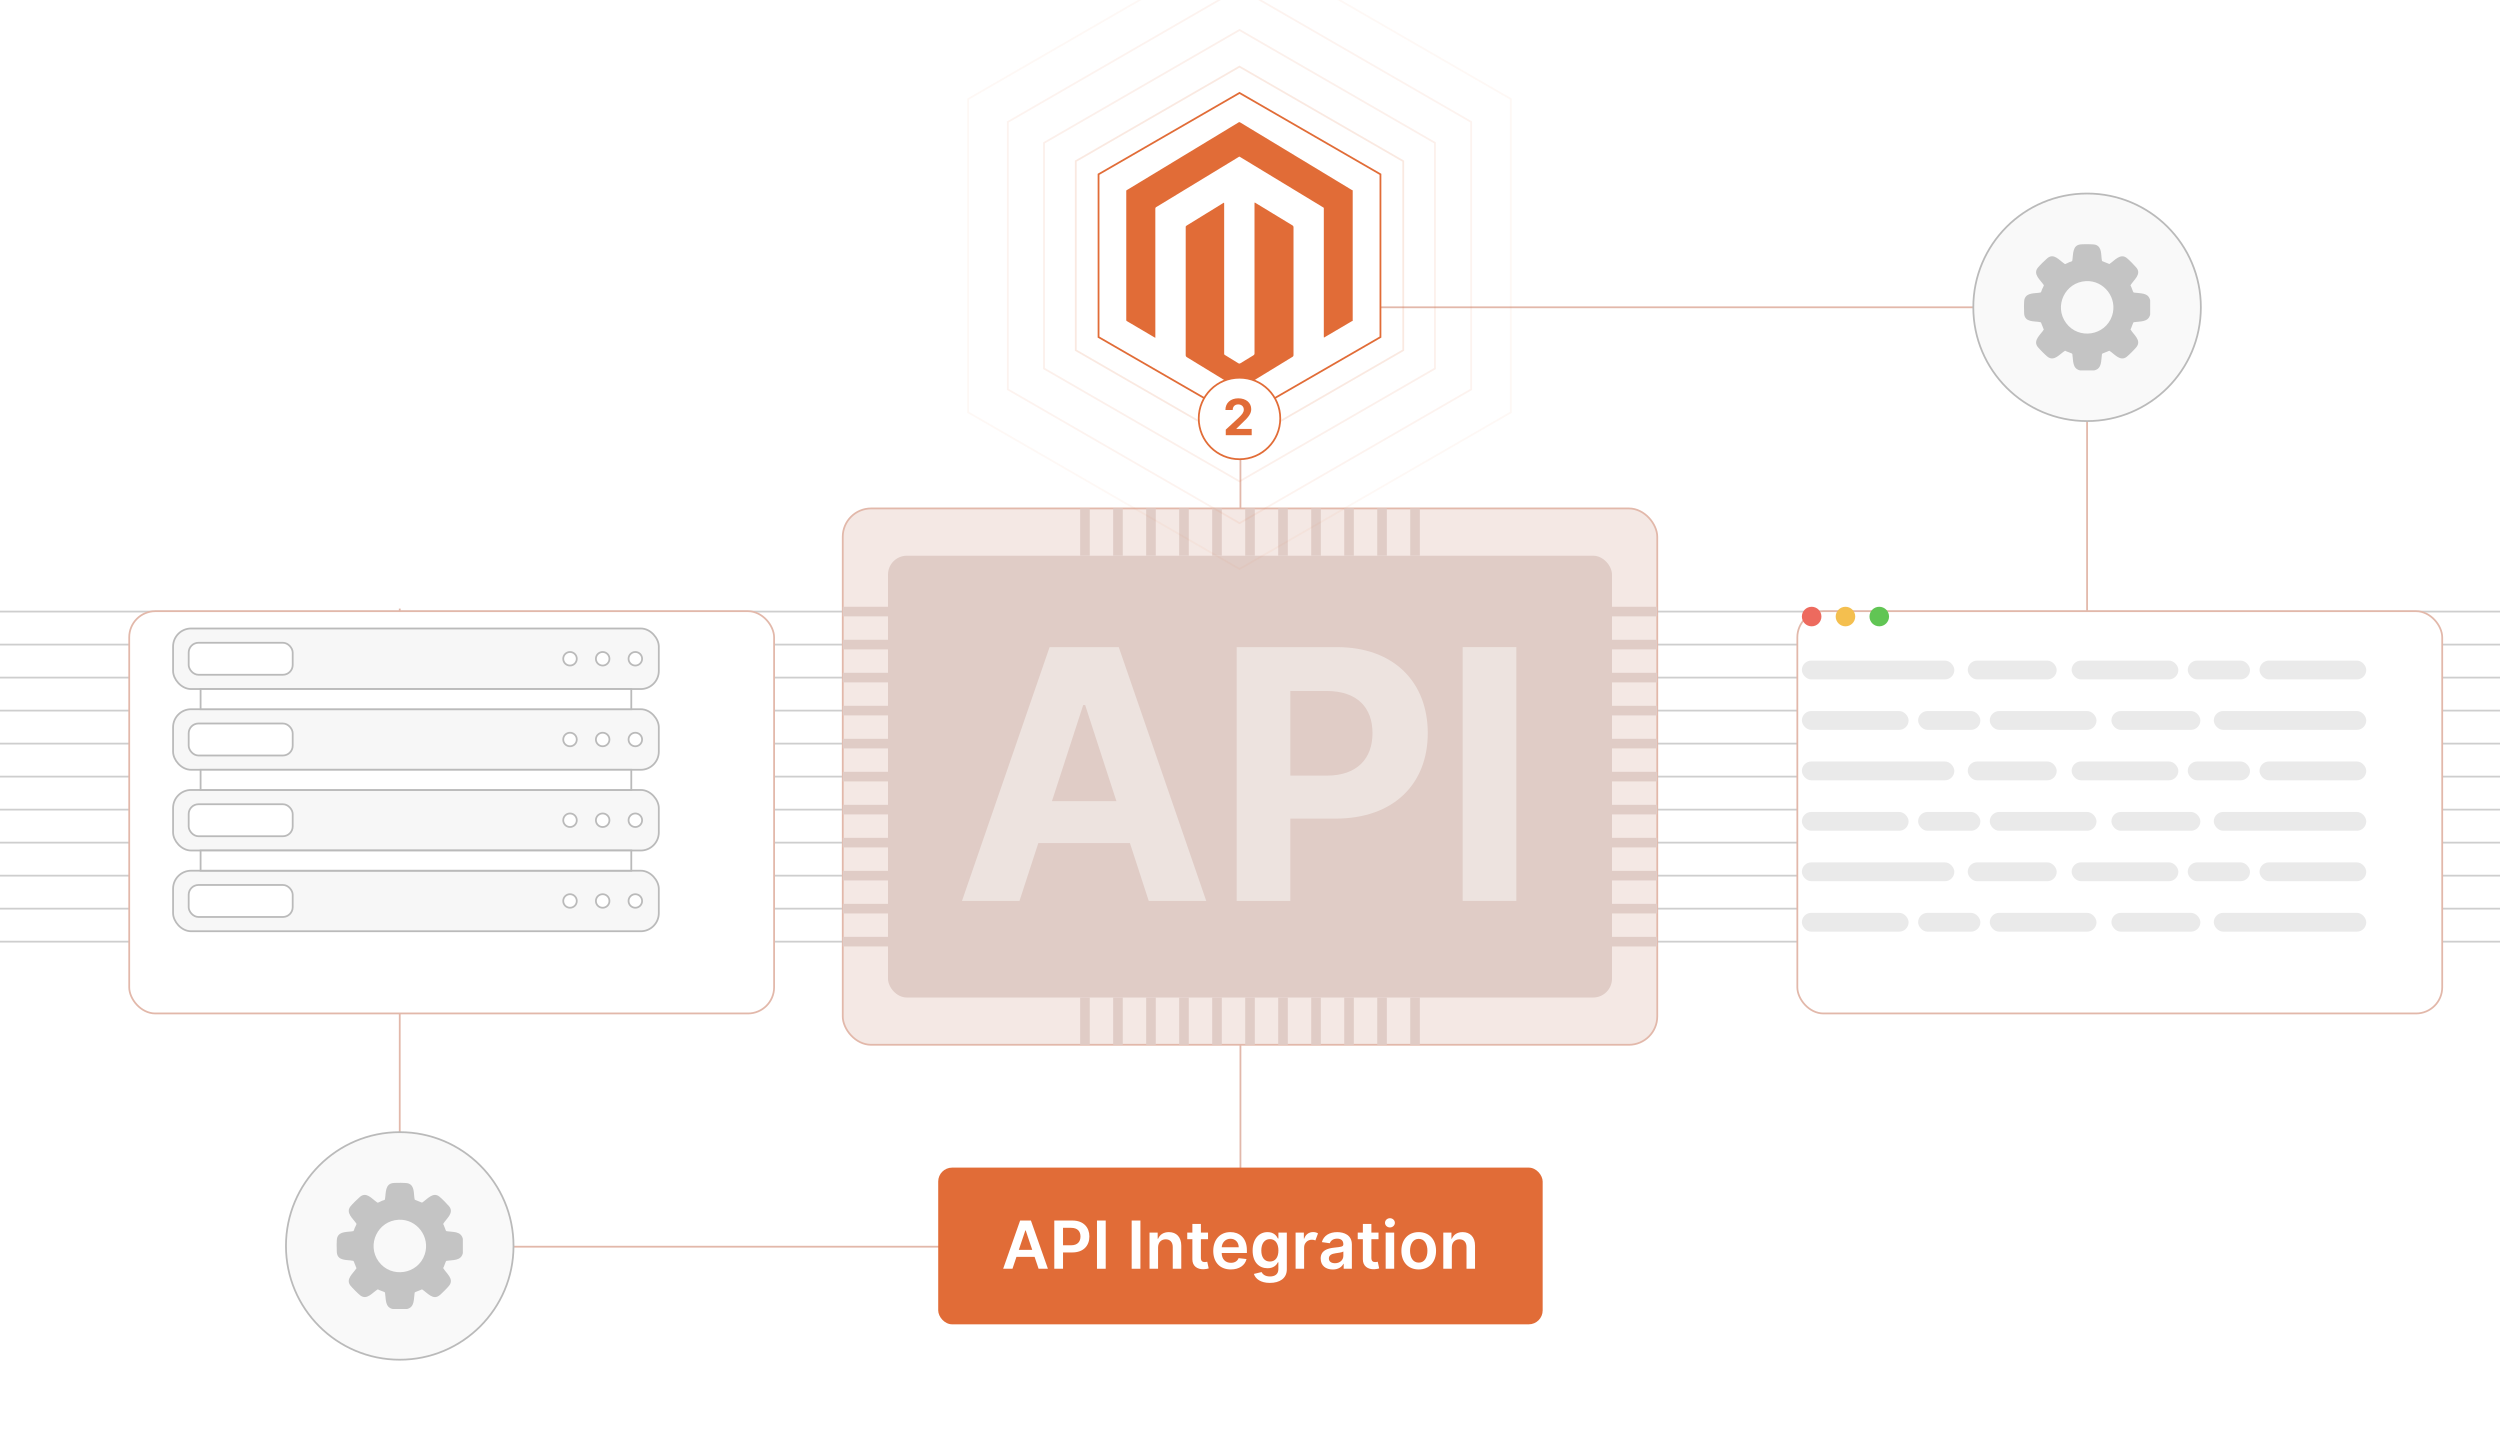 <?xml version="1.0" encoding="UTF-8"?>
<svg id="Layer_1" data-name="Layer 1" xmlns="http://www.w3.org/2000/svg" xmlns:xlink="http://www.w3.org/1999/xlink" viewBox="0 0 350 200">
  <defs>
    <clipPath id="clippath">
      <rect width="350" height="200" fill="none"/>
    </clipPath>
    <filter id="drop-shadow-1" x="221.28" y="55.4" width="150.96" height="116.64" filterUnits="userSpaceOnUse">
      <feOffset dx="5" dy="5"/>
      <feGaussianBlur result="blur" stdDeviation="10"/>
      <feFlood flood-color="#000" flood-opacity=".06"/>
      <feComposite in2="blur" operator="in"/>
      <feComposite in="SourceGraphic"/>
    </filter>
    <filter id="drop-shadow-2" x="-12.24" y="55.4" width="150.96" height="116.64" filterUnits="userSpaceOnUse">
      <feOffset dx="5" dy="5"/>
      <feGaussianBlur result="blur-2" stdDeviation="10"/>
      <feFlood flood-color="#000" flood-opacity=".06"/>
      <feComposite in2="blur-2" operator="in"/>
      <feComposite in="SourceGraphic"/>
    </filter>
  </defs>
  <g clip-path="url(#clippath)">
    <rect x="-77.061" y="-10.017" width="549.082" height="219.633" fill="#fff"/>
    <g>
      <line x1="-136.623" y1="85.621" x2="486.623" y2="85.621" fill="none" stroke="#cecece" stroke-miterlimit="10" stroke-width=".25"/>
      <line x1="-136.623" y1="90.242" x2="486.623" y2="90.242" fill="none" stroke="#cecece" stroke-miterlimit="10" stroke-width=".25"/>
      <line x1="-136.623" y1="94.863" x2="486.623" y2="94.863" fill="none" stroke="#cecece" stroke-miterlimit="10" stroke-width=".25"/>
      <line x1="-136.623" y1="99.484" x2="486.623" y2="99.484" fill="none" stroke="#cecece" stroke-miterlimit="10" stroke-width=".25"/>
      <line x1="-136.623" y1="104.105" x2="486.623" y2="104.105" fill="none" stroke="#cecece" stroke-miterlimit="10" stroke-width=".25"/>
      <line x1="-136.623" y1="108.726" x2="486.623" y2="108.726" fill="none" stroke="#cecece" stroke-miterlimit="10" stroke-width=".25"/>
      <line x1="-136.623" y1="113.347" x2="486.623" y2="113.347" fill="none" stroke="#cecece" stroke-miterlimit="10" stroke-width=".25"/>
      <line x1="-136.623" y1="117.969" x2="486.623" y2="117.969" fill="none" stroke="#cecece" stroke-miterlimit="10" stroke-width=".25"/>
      <line x1="-136.623" y1="122.59" x2="486.623" y2="122.59" fill="none" stroke="#cecece" stroke-miterlimit="10" stroke-width=".25"/>
      <line x1="-136.623" y1="127.211" x2="486.623" y2="127.211" fill="none" stroke="#cecece" stroke-miterlimit="10" stroke-width=".25"/>
      <line x1="-136.623" y1="131.832" x2="486.623" y2="131.832" fill="none" stroke="#cecece" stroke-miterlimit="10" stroke-width=".25"/>
      <path d="M292.191,132.349V47.558c0-2.505-2.031-4.536-4.536-4.536h-109.458c-2.505,0-4.536,2.031-4.536,4.536v84.791" fill="none" stroke="#e2b8aa" stroke-miterlimit="10" stroke-width=".25"/>
      <path d="M55.964,85.208v84.791c0,2.505,2.031,4.536,4.536,4.536h108.626c2.505,0,4.536-2.031,4.536-4.536v-84.791" fill="none" stroke="#e2b8aa" stroke-miterlimit="10" stroke-width=".25"/>
      <g>
        <rect x="117.985" y="71.181" width="114.031" height="75.09" rx="3.97" ry="3.97" fill="#f4e8e4" stroke="#e2b8aa" stroke-miterlimit="10" stroke-width=".25"/>
        <rect x="124.32" y="77.8" width="101.359" height="61.853" rx="2.639" ry="2.639" fill="#e0ccc6"/>
        <g>
          <rect x="151.222" y="71.181" width="1.345" height="6.618" fill="#e0ccc6"/>
          <rect x="155.843" y="71.181" width="1.345" height="6.618" fill="#e0ccc6"/>
          <rect x="160.464" y="71.181" width="1.345" height="6.618" fill="#e0ccc6"/>
          <rect x="165.085" y="71.181" width="1.345" height="6.618" fill="#e0ccc6"/>
          <rect x="169.706" y="71.181" width="1.345" height="6.618" fill="#e0ccc6"/>
          <rect x="174.327" y="71.181" width="1.345" height="6.618" fill="#e0ccc6"/>
          <rect x="178.949" y="71.181" width="1.345" height="6.618" fill="#e0ccc6"/>
          <rect x="183.57" y="71.181" width="1.345" height="6.618" fill="#e0ccc6"/>
          <rect x="188.191" y="71.181" width="1.345" height="6.618" fill="#e0ccc6"/>
          <rect x="192.812" y="71.181" width="1.345" height="6.618" fill="#e0ccc6"/>
          <rect x="197.433" y="71.181" width="1.345" height="6.618" fill="#e0ccc6"/>
        </g>
        <g>
          <rect x="151.222" y="139.653" width="1.345" height="6.618" fill="#e0ccc6"/>
          <rect x="155.843" y="139.653" width="1.345" height="6.618" fill="#e0ccc6"/>
          <rect x="160.464" y="139.653" width="1.345" height="6.618" fill="#e0ccc6"/>
          <rect x="165.085" y="139.653" width="1.345" height="6.618" fill="#e0ccc6"/>
          <rect x="169.706" y="139.653" width="1.345" height="6.618" fill="#e0ccc6"/>
          <rect x="174.327" y="139.653" width="1.345" height="6.618" fill="#e0ccc6"/>
          <rect x="178.949" y="139.653" width="1.345" height="6.618" fill="#e0ccc6"/>
          <rect x="183.57" y="139.653" width="1.345" height="6.618" fill="#e0ccc6"/>
          <rect x="188.191" y="139.653" width="1.345" height="6.618" fill="#e0ccc6"/>
          <rect x="192.812" y="139.653" width="1.345" height="6.618" fill="#e0ccc6"/>
          <rect x="197.433" y="139.653" width="1.345" height="6.618" fill="#e0ccc6"/>
        </g>
        <g>
          <rect x="228.023" y="82.312" width="1.345" height="6.618" transform="translate(314.316 -143.075) rotate(90)" fill="#e0ccc6"/>
          <rect x="228.023" y="86.933" width="1.345" height="6.618" transform="translate(318.937 -138.453) rotate(90)" fill="#e0ccc6"/>
          <rect x="228.023" y="91.554" width="1.345" height="6.618" transform="translate(323.558 -133.832) rotate(90)" fill="#e0ccc6"/>
          <rect x="228.023" y="96.175" width="1.345" height="6.618" transform="translate(328.179 -129.211) rotate(90)" fill="#e0ccc6"/>
          <rect x="228.023" y="100.796" width="1.345" height="6.618" transform="translate(332.8 -124.59) rotate(90)" fill="#e0ccc6"/>
          <rect x="228.023" y="105.417" width="1.345" height="6.618" transform="translate(337.422 -119.969) rotate(90)" fill="#e0ccc6"/>
          <rect x="228.023" y="110.038" width="1.345" height="6.618" transform="translate(342.043 -115.348) rotate(90)" fill="#e0ccc6"/>
          <rect x="228.023" y="114.659" width="1.345" height="6.618" transform="translate(346.664 -110.727) rotate(90)" fill="#e0ccc6"/>
          <rect x="228.023" y="119.281" width="1.345" height="6.618" transform="translate(351.285 -106.106) rotate(90)" fill="#e0ccc6"/>
          <rect x="228.023" y="123.902" width="1.345" height="6.618" transform="translate(355.906 -101.484) rotate(90)" fill="#e0ccc6"/>
          <rect x="228.023" y="128.523" width="1.345" height="6.618" transform="translate(360.527 -96.863) rotate(90)" fill="#e0ccc6"/>
        </g>
        <g>
          <rect x="120.621" y="82.312" width="1.345" height="6.618" transform="translate(206.915 -35.673) rotate(90)" fill="#e0ccc6"/>
          <rect x="120.621" y="86.933" width="1.345" height="6.618" transform="translate(211.536 -31.052) rotate(90)" fill="#e0ccc6"/>
          <rect x="120.621" y="91.554" width="1.345" height="6.618" transform="translate(216.157 -26.431) rotate(90)" fill="#e0ccc6"/>
          <rect x="120.621" y="96.175" width="1.345" height="6.618" transform="translate(220.778 -21.81) rotate(90)" fill="#e0ccc6"/>
          <rect x="120.621" y="100.796" width="1.345" height="6.618" transform="translate(225.399 -17.189) rotate(90)" fill="#e0ccc6"/>
          <rect x="120.621" y="105.417" width="1.345" height="6.618" transform="translate(230.02 -12.567) rotate(90)" fill="#e0ccc6"/>
          <rect x="120.621" y="110.038" width="1.345" height="6.618" transform="translate(234.641 -7.946) rotate(90)" fill="#e0ccc6"/>
          <rect x="120.621" y="114.659" width="1.345" height="6.618" transform="translate(239.262 -3.325) rotate(90)" fill="#e0ccc6"/>
          <rect x="120.621" y="119.281" width="1.345" height="6.618" transform="translate(243.883 1.296) rotate(90)" fill="#e0ccc6"/>
          <rect x="120.621" y="123.902" width="1.345" height="6.618" transform="translate(248.505 5.917) rotate(90)" fill="#e0ccc6"/>
          <rect x="120.621" y="128.523" width="1.345" height="6.618" transform="translate(253.126 10.538) rotate(90)" fill="#e0ccc6"/>
        </g>
        <g>
          <path d="M134.679,126.127l12.266-35.532h9.681l12.248,35.532h-8.05l-2.637-8.102h-12.821l-2.637,8.102h-8.05ZM156.296,112.161l-4.372-13.447h-.278l-4.372,13.447h9.022Z" fill="#ede3df"/>
          <path d="M173.135,90.595h14.018c8.067,0,12.734,4.979,12.734,12.04,0,7.096-4.753,11.972-12.925,11.972h-6.315v11.52h-7.512v-35.532ZM185.747,108.587c4.303,0,6.402-2.429,6.402-5.951,0-3.54-2.1-5.899-6.436-5.899h-5.066v11.85h5.101Z" fill="#ede3df"/>
          <path d="M212.286,126.127h-7.513v-35.532h7.513v35.532Z" fill="#ede3df"/>
        </g>
      </g>
      <g>
        <rect x="246.627" y="80.567" width="90.283" height="56.318" rx="3.656" ry="3.656" fill="#fff" filter="url(#drop-shadow-1)" stroke="#e2b8aa" stroke-miterlimit="10" stroke-width=".25"/>
        <g>
          <rect x="252.262" y="92.483" width="21.344" height="2.635" rx="1.318" ry="1.318" fill="#eaeaea"/>
          <rect x="275.485" y="92.483" width="12.452" height="2.635" rx="1.318" ry="1.318" fill="#eaeaea"/>
          <rect x="290.028" y="92.483" width="14.941" height="2.635" rx="1.318" ry="1.318" fill="#eaeaea"/>
          <rect x="316.333" y="92.483" width="14.941" height="2.635" rx="1.318" ry="1.318" fill="#eaeaea"/>
          <rect x="306.285" y="92.483" width="8.717" height="2.635" rx="1.318" ry="1.318" fill="#eaeaea"/>
        </g>
        <g>
          <rect x="309.93" y="99.546" width="21.344" height="2.635" rx="1.318" ry="1.318" transform="translate(641.205 201.726) rotate(-180)" fill="#eaeaea"/>
          <rect x="295.599" y="99.546" width="12.452" height="2.635" rx="1.318" ry="1.318" transform="translate(603.65 201.726) rotate(180)" fill="#eaeaea"/>
          <rect x="278.567" y="99.546" width="14.941" height="2.635" rx="1.318" ry="1.318" transform="translate(572.076 201.726) rotate(180)" fill="#eaeaea"/>
          <rect x="252.262" y="99.546" width="14.941" height="2.635" rx="1.318" ry="1.318" transform="translate(519.466 201.726) rotate(180)" fill="#eaeaea"/>
          <rect x="268.534" y="99.546" width="8.717" height="2.635" rx="1.318" ry="1.318" transform="translate(545.786 201.726) rotate(180)" fill="#eaeaea"/>
        </g>
        <g>
          <rect x="252.262" y="106.608" width="21.344" height="2.635" rx="1.318" ry="1.318" fill="#eaeaea"/>
          <rect x="275.485" y="106.608" width="12.452" height="2.635" rx="1.318" ry="1.318" fill="#eaeaea"/>
          <rect x="290.028" y="106.608" width="14.941" height="2.635" rx="1.318" ry="1.318" fill="#eaeaea"/>
          <rect x="316.333" y="106.608" width="14.941" height="2.635" rx="1.318" ry="1.318" fill="#eaeaea"/>
          <rect x="306.285" y="106.608" width="8.717" height="2.635" rx="1.318" ry="1.318" fill="#eaeaea"/>
        </g>
        <g>
          <rect x="309.93" y="113.671" width="21.344" height="2.635" rx="1.318" ry="1.318" transform="translate(641.205 229.978) rotate(180)" fill="#eaeaea"/>
          <rect x="295.599" y="113.671" width="12.452" height="2.635" rx="1.318" ry="1.318" transform="translate(603.65 229.978) rotate(180)" fill="#eaeaea"/>
          <rect x="278.567" y="113.671" width="14.941" height="2.635" rx="1.318" ry="1.318" transform="translate(572.076 229.978) rotate(180)" fill="#eaeaea"/>
          <rect x="252.262" y="113.671" width="14.941" height="2.635" rx="1.318" ry="1.318" transform="translate(519.466 229.978) rotate(180)" fill="#eaeaea"/>
          <rect x="268.534" y="113.671" width="8.717" height="2.635" rx="1.318" ry="1.318" transform="translate(545.786 229.978) rotate(180)" fill="#eaeaea"/>
        </g>
        <g>
          <rect x="252.262" y="120.734" width="21.344" height="2.635" rx="1.318" ry="1.318" fill="#eaeaea"/>
          <rect x="275.485" y="120.734" width="12.452" height="2.635" rx="1.318" ry="1.318" fill="#eaeaea"/>
          <rect x="290.028" y="120.734" width="14.941" height="2.635" rx="1.318" ry="1.318" fill="#eaeaea"/>
          <rect x="316.333" y="120.734" width="14.941" height="2.635" rx="1.318" ry="1.318" fill="#eaeaea"/>
          <rect x="306.285" y="120.734" width="8.717" height="2.635" rx="1.318" ry="1.318" fill="#eaeaea"/>
        </g>
        <g>
          <rect x="309.93" y="127.797" width="21.344" height="2.635" rx="1.318" ry="1.318" transform="translate(641.205 258.23) rotate(-180)" fill="#eaeaea"/>
          <rect x="295.599" y="127.797" width="12.452" height="2.635" rx="1.318" ry="1.318" transform="translate(603.65 258.23) rotate(180)" fill="#eaeaea"/>
          <rect x="278.567" y="127.797" width="14.941" height="2.635" rx="1.318" ry="1.318" transform="translate(572.076 258.23) rotate(180)" fill="#eaeaea"/>
          <rect x="252.262" y="127.797" width="14.941" height="2.635" rx="1.318" ry="1.318" transform="translate(519.466 258.23) rotate(180)" fill="#eaeaea"/>
          <rect x="268.534" y="127.797" width="8.717" height="2.635" rx="1.318" ry="1.318" transform="translate(545.786 258.23) rotate(180)" fill="#eaeaea"/>
        </g>
        <circle cx="253.631" cy="86.317" r="1.369" fill="#ed6a5e"/>
        <circle cx="258.364" cy="86.317" r="1.369" fill="#f4bf4f"/>
        <circle cx="263.097" cy="86.317" r="1.369" fill="#61c554"/>
      </g>
      <g>
        <rect x="13.091" y="80.567" width="90.283" height="56.318" rx="3.656" ry="3.656" fill="#fff" filter="url(#drop-shadow-2)" stroke="#e2b8aa" stroke-miterlimit="10" stroke-width=".25"/>
        <g>
          <g>
            <rect x="24.23" y="110.593" width="68.003" height="8.48" rx="2.53" ry="2.53" fill="#f7f7f7" stroke="#bababa" stroke-miterlimit="10" stroke-width=".25"/>
            <rect x="26.415" y="112.593" width="14.562" height="4.48" rx="1.372" ry="1.372" fill="#fff" stroke="#bababa" stroke-miterlimit="10" stroke-width=".25"/>
            <circle cx="79.8" cy="114.833" r=".949" fill="#fff" stroke="#bababa" stroke-miterlimit="10" stroke-width=".25"/>
            <circle cx="84.373" cy="114.833" r=".949" fill="#fff" stroke="#bababa" stroke-miterlimit="10" stroke-width=".25"/>
            <circle cx="88.945" cy="114.833" r=".949" fill="#fff" stroke="#bababa" stroke-miterlimit="10" stroke-width=".25"/>
          </g>
          <g>
            <rect x="24.23" y="99.29" width="68.003" height="8.48" rx="2.53" ry="2.53" fill="#f7f7f7" stroke="#bababa" stroke-miterlimit="10" stroke-width=".25"/>
            <rect x="26.415" y="101.29" width="14.562" height="4.48" rx="1.372" ry="1.372" fill="#fff" stroke="#bababa" stroke-miterlimit="10" stroke-width=".25"/>
            <circle cx="79.8" cy="103.53" r=".949" fill="#fff" stroke="#bababa" stroke-miterlimit="10" stroke-width=".25"/>
            <circle cx="84.373" cy="103.53" r=".949" fill="#fff" stroke="#bababa" stroke-miterlimit="10" stroke-width=".25"/>
            <circle cx="88.945" cy="103.53" r=".949" fill="#fff" stroke="#bababa" stroke-miterlimit="10" stroke-width=".25"/>
          </g>
          <rect x="28.083" y="107.77" width="60.298" height="2.823" fill="#fff" stroke="#bababa" stroke-miterlimit="10" stroke-width=".25"/>
          <g>
            <rect x="24.23" y="121.896" width="68.003" height="8.48" rx="2.53" ry="2.53" fill="#f7f7f7" stroke="#bababa" stroke-miterlimit="10" stroke-width=".25"/>
            <rect x="26.415" y="123.896" width="14.562" height="4.48" rx="1.372" ry="1.372" fill="#fff" stroke="#bababa" stroke-miterlimit="10" stroke-width=".25"/>
            <circle cx="79.8" cy="126.136" r=".949" fill="#fff" stroke="#bababa" stroke-miterlimit="10" stroke-width=".25"/>
            <circle cx="84.373" cy="126.136" r=".949" fill="#fff" stroke="#bababa" stroke-miterlimit="10" stroke-width=".25"/>
            <circle cx="88.945" cy="126.136" r=".949" fill="#fff" stroke="#bababa" stroke-miterlimit="10" stroke-width=".25"/>
          </g>
          <rect x="28.083" y="119.073" width="60.298" height="2.823" fill="#fff" stroke="#bababa" stroke-miterlimit="10" stroke-width=".25"/>
          <g>
            <rect x="24.23" y="87.987" width="68.003" height="8.48" rx="2.53" ry="2.53" fill="#f7f7f7" stroke="#bababa" stroke-miterlimit="10" stroke-width=".25"/>
            <rect x="26.415" y="89.987" width="14.562" height="4.48" rx="1.372" ry="1.372" fill="#fff" stroke="#bababa" stroke-miterlimit="10" stroke-width=".25"/>
            <circle cx="79.8" cy="92.227" r=".949" fill="#fff" stroke="#bababa" stroke-miterlimit="10" stroke-width=".25"/>
            <circle cx="84.373" cy="92.227" r=".949" fill="#fff" stroke="#bababa" stroke-miterlimit="10" stroke-width=".25"/>
            <circle cx="88.945" cy="92.227" r=".949" fill="#fff" stroke="#bababa" stroke-miterlimit="10" stroke-width=".25"/>
          </g>
          <rect x="28.083" y="96.467" width="60.298" height="2.823" fill="#fff" stroke="#bababa" stroke-miterlimit="10" stroke-width=".25"/>
        </g>
      </g>
      <g>
        <circle cx="292.191" cy="43.023" r="15.929" fill="#f9f9f9" stroke="#bababa" stroke-miterlimit="10" stroke-width=".25"/>
        <path d="M301.024,42.035v1.998c-.248,1.106-1.409.933-2.285,1.075-.061.018-.086.081-.11.131-.129.265-.201.614-.36.879.442.767,1.59,1.517.826,2.482-.236.298-1.065,1.13-1.363,1.359-.909.699-1.714-.412-2.42-.855l-.971.392-.065.073c-.143.875.033,2.04-1.075,2.285h-1.998c-1.108-.246-.931-1.408-1.075-2.285-.018-.06-.081-.086-.131-.11-.27-.131-.61-.203-.879-.36-.751.436-1.514,1.574-2.464.844-.284-.219-1.157-1.095-1.377-1.38-.699-.909.412-1.714.855-2.42l-.378-.952c-.027-.053-.057-.078-.117-.09-.861-.175-2.159.061-2.257-1.189-.03-.388-.049-1.733.054-2.05.307-.948,1.479-.749,2.256-.914.092-.043.145-.328.19-.43.057-.131.217-.41.244-.518.012-.05.021-.079-.017-.122-.458-.683-1.514-1.484-.83-2.375.246-.32,1.038-1.098,1.359-1.363.899-.74,1.646.279,2.33.738.055.037.103.095.178.085.068-.009.436-.207.543-.253.103-.044.388-.098.43-.19.158-.889-.023-2.213,1.204-2.31.395-.031,1.753-.048,2.076.063.921.317.718,1.44.873,2.194.01.048.023.08.07.102l.971.392c.706-.443,1.51-1.553,2.42-.855.32.246,1.098,1.038,1.363,1.359.772.939-.391,1.73-.826,2.481.159.265.231.614.36.879.025.051.049.114.11.131.876.144,2.039-.034,2.285,1.075ZM292.024,39.358c-2.913.152-4.514,3.493-2.778,5.858,1.749,2.381,5.493,1.796,6.438-.992.829-2.445-1.085-5.001-3.661-4.867Z" fill="#c4c4c4"/>
      </g>
      <g>
        <circle cx="55.964" cy="174.43" r="15.929" fill="#f9f9f9" stroke="#bababa" stroke-miterlimit="10" stroke-width=".25"/>
        <path d="M64.798,173.443v1.998c-.248,1.106-1.409.933-2.285,1.075-.061.018-.086.081-.11.131-.129.265-.201.614-.36.879.442.767,1.59,1.517.826,2.482-.236.298-1.065,1.13-1.363,1.359-.909.699-1.714-.412-2.42-.855l-.971.392-.065.073c-.143.875.033,2.04-1.075,2.285h-1.998c-1.108-.246-.931-1.408-1.075-2.285-.018-.06-.081-.086-.131-.11-.27-.131-.61-.203-.879-.36-.751.436-1.514,1.574-2.464.844-.284-.219-1.157-1.095-1.377-1.38-.699-.909.412-1.714.855-2.42l-.378-.952c-.027-.053-.057-.078-.117-.09-.861-.175-2.159.061-2.257-1.189-.03-.388-.049-1.733.054-2.05.307-.948,1.479-.749,2.256-.914.092-.043.145-.328.19-.43.057-.131.217-.41.244-.518.012-.05.021-.079-.017-.122-.458-.683-1.514-1.484-.83-2.375.246-.32,1.038-1.098,1.359-1.363.899-.74,1.646.279,2.33.738.055.037.103.095.178.085.068-.009.436-.207.543-.253.103-.044.388-.098.43-.19.158-.889-.023-2.213,1.204-2.31.395-.031,1.753-.048,2.076.063.921.317.718,1.44.873,2.194.01.048.023.08.07.102l.971.392c.706-.443,1.51-1.553,2.42-.855.32.246,1.098,1.038,1.363,1.359.772.939-.391,1.73-.826,2.481.159.265.231.614.36.879.025.051.049.114.11.131.876.144,2.039-.034,2.285,1.075ZM55.797,170.766c-2.913.152-4.514,3.493-2.778,5.858,1.749,2.381,5.493,1.796,6.438-.992.829-2.445-1.085-5.001-3.661-4.867Z" fill="#c4c4c4"/>
      </g>
      <g>
        <rect x="131.349" y="163.466" width="84.624" height="21.939" rx="1.95" ry="1.95" fill="#e16c37"/>
        <g>
          <path d="M140.442,177.625l2.376-6.75h1.51l2.38,6.75h-1.306l-.56-1.664h-2.538l-.557,1.664h-1.305ZM144.513,174.978l-.913-2.719h-.053l-.913,2.719h1.879Z" fill="#fff"/>
          <path d="M147.602,170.875h2.531c1.552,0,2.379.946,2.379,2.234,0,1.299-.837,2.234-2.396,2.234h-1.292v2.281h-1.223v-6.75ZM149.951,174.339c.91,0,1.315-.511,1.315-1.23s-.406-1.213-1.322-1.213h-1.121v2.442h1.127Z" fill="#fff"/>
          <path d="M154.8,177.625h-1.223v-6.75h1.223v6.75Z" fill="#fff"/>
          <path d="M159.657,177.625h-1.223v-6.75h1.223v6.75Z" fill="#fff"/>
          <path d="M162.127,177.625h-1.193v-5.062h1.141v.86h.06c.231-.564.751-.927,1.509-.927,1.045,0,1.737.692,1.734,1.905v3.224h-1.193v-3.039c0-.676-.369-1.081-.985-1.081-.63,0-1.071.422-1.071,1.153v2.967Z" fill="#fff"/>
          <path d="M169.125,173.485h-.999v2.617c0,.481.24.587.54.587.148,0,.284-.03.35-.047l.201.933c-.129.043-.363.109-.702.119-.896.026-1.589-.441-1.582-1.395v-2.814h-.719v-.923h.719v-1.213h1.193v1.213h.999v.923Z" fill="#fff"/>
          <path d="M169.855,175.123c0-1.562.946-2.627,2.396-2.627,1.246,0,2.314.781,2.314,2.559v.365h-3.527c.01.867.521,1.375,1.292,1.375.514,0,.91-.225,1.071-.653l1.114.126c-.211.88-1.022,1.456-2.201,1.456-1.526,0-2.459-1.012-2.459-2.601ZM173.421,174.616c-.007-.69-.468-1.19-1.154-1.19-.712,0-1.19.544-1.226,1.19h2.38Z" fill="#fff"/>
          <path d="M175.543,178.35l1.074-.26c.145.276.462.616,1.18.616.68,0,1.174-.307,1.174-1.031v-.96h-.06c-.185.373-.59.838-1.456.838-1.167,0-2.087-.824-2.087-2.476,0-1.664.92-2.581,2.09-2.581.894,0,1.272.538,1.453.903h.066v-.837h1.177v5.144c0,1.275-1.009,1.902-2.377,1.902-1.288,0-2.017-.57-2.234-1.26ZM178.977,175.07c0-.959-.422-1.595-1.19-1.595-.794,0-1.203.676-1.203,1.595,0,.934.416,1.546,1.203,1.546.762,0,1.19-.58,1.19-1.546Z" fill="#fff"/>
          <path d="M181.384,172.562h1.156v.844h.053c.185-.587.666-.916,1.249-.916.274,0,.502.072.68.185l-.369.988c-.129-.06-.277-.105-.472-.105-.623,0-1.105.452-1.105,1.091v2.977h-1.192v-5.062Z" fill="#fff"/>
          <path d="M184.893,176.204c0-1.14.94-1.434,1.921-1.539.894-.096,1.253-.112,1.253-.454v-.021c0-.497-.304-.781-.857-.781-.583,0-.919.297-1.038.644l-1.114-.158c.264-.924,1.082-1.398,2.147-1.398.965,0,2.057.402,2.057,1.74v3.389h-1.147v-.695h-.039c-.218.425-.692.798-1.487.798-.965,0-1.693-.527-1.693-1.523ZM188.069,175.809v-.596c-.154.125-.781.204-1.094.247-.534.075-.933.267-.933.725,0,.439.355.666.854.666.719,0,1.173-.477,1.173-1.042Z" fill="#fff"/>
          <path d="M192.993,173.485h-.998v2.617c0,.481.24.587.54.587.148,0,.283-.03.35-.047l.201.933c-.129.043-.362.109-.702.119-.896.026-1.589-.441-1.582-1.395v-2.814h-.719v-.923h.719v-1.213h1.193v1.213h.998v.923Z" fill="#fff"/>
          <path d="M193.901,171.198c0-.359.31-.649.692-.649.379,0,.689.29.689.649,0,.355-.31.645-.689.645-.383,0-.692-.29-.692-.645ZM193.994,172.562h1.193v5.062h-1.193v-5.062Z" fill="#fff"/>
          <path d="M196.196,175.113c0-1.568.942-2.617,2.426-2.617s2.426,1.049,2.426,2.617c0,1.565-.942,2.61-2.426,2.61s-2.426-1.045-2.426-2.61ZM199.838,175.11c0-.927-.401-1.668-1.209-1.668-.821,0-1.223.741-1.223,1.668,0,.926.401,1.657,1.223,1.657.808,0,1.209-.731,1.209-1.657Z" fill="#fff"/>
          <path d="M203.254,177.625h-1.193v-5.062h1.141v.86h.059c.231-.564.752-.927,1.51-.927,1.045,0,1.737.692,1.733,1.905v3.224h-1.192v-3.039c0-.676-.369-1.081-.986-1.081-.629,0-1.07.422-1.07,1.153v2.967Z" fill="#fff"/>
        </g>
      </g>
      <g>
        <g>
          <polygon points="196.453 49.032 196.453 22.562 173.53 9.328 150.606 22.562 150.606 49.032 173.53 62.267 196.453 49.032" fill="none" opacity=".15" stroke="#e16c37" stroke-miterlimit="10" stroke-width=".25"/>
          <polygon points="200.895 51.596 200.895 19.998 173.53 4.198 146.164 19.998 146.164 51.596 173.53 67.396 200.895 51.596" fill="none" opacity=".1" stroke="#e16c37" stroke-miterlimit="10" stroke-width=".25"/>
          <polygon points="205.96 54.521 205.96 17.073 173.53 -1.65 141.099 17.073 141.099 54.521 173.53 73.244 205.96 54.521" fill="none" opacity=".08" stroke="#e16c37" stroke-miterlimit="10" stroke-width=".25"/>
          <polygon points="211.519 57.731 211.519 13.864 173.53 -8.07 135.54 13.864 135.54 57.731 173.53 79.664 211.519 57.731" fill="none" opacity=".05" stroke="#e16c37" stroke-miterlimit="10" stroke-width=".25"/>
          <polygon points="193.263 47.191 193.263 24.404 173.53 13.01 153.796 24.404 153.796 47.191 173.53 58.584 193.263 47.191" fill="#fff" stroke="#e16c37" stroke-miterlimit="10" stroke-width=".25"/>
          <g>
            <path d="M189.381,44.922c-.045.018-.093.029-.134.053-1.251.736-2.502,1.473-3.753,2.209-.043.025-.087.049-.144.081-.006-.042-.014-.073-.016-.104-.002-.05-.001-.1-.001-.15 0-5.901.001-11.802.001-17.703,0-.261.032-.199-.181-.329-3.813-2.314-7.626-4.628-11.44-6.941-.239-.145-.167-.142-.396-.003-3.795,2.306-7.589,4.613-11.383,6.919-.009.005-.017.011-.026.015-.126.054-.162.145-.162.283.004,5.946.003,11.893.003,17.839v.203c-.056-.028-.099-.047-.139-.07-1.199-.706-2.397-1.413-3.596-2.12-.086-.051-.171-.104-.259-.152-.055-.03-.08-.071-.078-.133.002-.045-0-.09-0-.135,0-5.931-0-11.863 0-17.794,0-.28-.026-.212.201-.349,5.154-3.124,10.309-6.247,15.464-9.369.017-.01.036-.019.051-.031.076-.063.144-.057.229-.004.443.274.89.541,1.335.81,4.754,2.877,9.508,5.753,14.263,8.629.049.03.106.047.159.071v18.275Z" fill="#e16c37"/>
            <path d="M171.359,28.367c.011.05.02.078.022.106.003.06.002.12.002.18,0,6.893-0,13.786.001,20.679,0,.372-.033.281.266.466.574.356,1.153.705,1.726,1.063.1.062.172.062.271 0.0.604-.375,1.21-.747,1.821-1.11.125-.074.165-.156.165-.298-.004-6.963-.003-13.927-.003-20.89v-.197c.071-.019.111.027.154.053.804.488,1.608.978,2.412,1.467.911.554,1.82,1.111,2.734,1.661.118.071.161.15.161.287-.003,5.951-.003,11.903-0,17.854,0,.13-.038.208-.152.277-2.428,1.48-4.854,2.963-7.28,4.446-.047.029-.095.055-.149.086-.098-.059-.197-.117-.294-.177-2.349-1.437-4.696-2.875-7.047-4.308-.129-.078-.173-.164-.173-.311.004-3.266.003-6.532.003-9.799,0-2.655,0-5.31,0-7.965,0-.04.004-.081-.001-.12-.016-.116.038-.18.135-.24,1.689-1.037,3.377-2.078,5.064-3.118.046-.029.095-.054.163-.093Z" fill="#e16c37"/>
          </g>
        </g>
        <circle cx="173.53" cy="58.584" r="5.706" fill="#fff" stroke="#e16c37" stroke-miterlimit="10" stroke-width=".25"/>
        <path d="M171.607,60.152l1.813-1.679c.462-.445.711-.724.711-1.129,0-.448-.334-.726-.781-.726-.465,0-.773.298-.771.786h-1.022c-.002-1,.731-1.639,1.801-1.639,1.092,0,1.813.625,1.813,1.507,0,.58-.281,1.057-1.328,2.012l-.744.729v.035h2.139v.88h-3.631v-.776Z" fill="#e16c37"/>
      </g>
    </g>
  </g>
</svg>